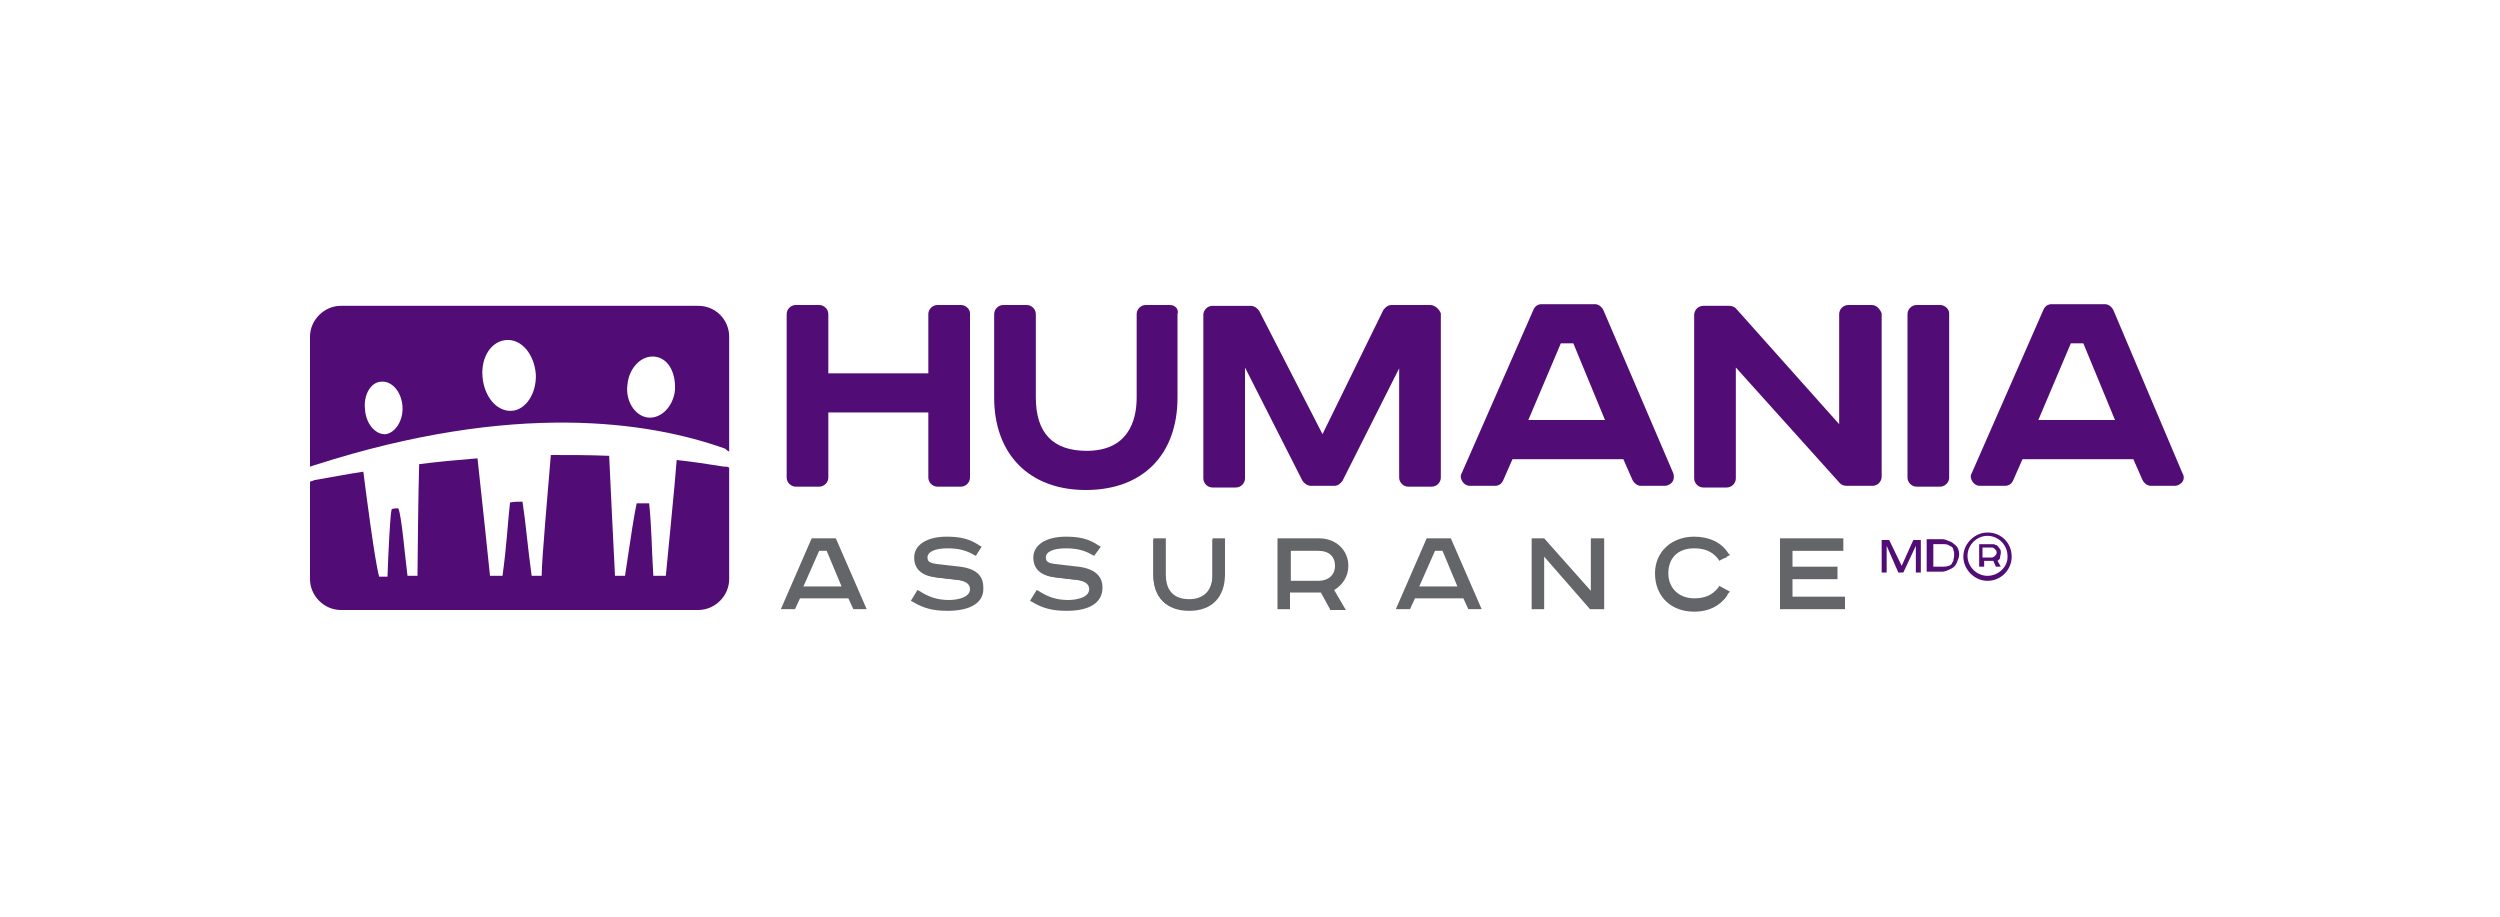<?xml version="1.0" encoding="utf-8"?>
<!-- Generator: Adobe Illustrator 25.0.0, SVG Export Plug-In . SVG Version: 6.00 Build 0)  -->
<svg version="1.1" id="Layer_1" xmlns="http://www.w3.org/2000/svg" xmlns:xlink="http://www.w3.org/1999/xlink" x="0px" y="0px"
	 viewBox="0 0 300 110" style="enable-background:new 0 0 300 110;" xml:space="preserve">
<style type="text/css">
	.st0{fill:#510C76;}
	.st1{fill:#636569;}
</style>
<g>
	<path class="st0" d="M234.4,67.3c-0.1,0.2-0.2,0.3-0.2,0.4c-0.2,0.1-0.2,0.2-0.4,0.2c-0.2,0.1-0.4,0.1-0.6,0.1h-1.2v-2.7h1.2
		c0.2,0,0.4,0,0.6,0.1c0.2,0.1,0.3,0.2,0.4,0.2c0.1,0.1,0.2,0.2,0.2,0.4c0.1,0.2,0.1,0.3,0.1,0.6S234.4,67.1,234.4,67.3 M234.5,65.3
		c-0.2-0.2-0.4-0.3-0.7-0.4c-0.2-0.1-0.5-0.2-0.7-0.2h-1.9v3.9h1.9c0.2,0,0.5-0.1,0.7-0.2s0.5-0.2,0.7-0.4c0.2-0.2,0.3-0.4,0.4-0.7
		c0.1-0.2,0.2-0.5,0.2-0.8c0-0.3-0.1-0.6-0.2-0.8C234.9,65.7,234.7,65.4,234.5,65.3"/>
	<polyline class="st0" points="228.2,67.9 226.7,64.8 226.7,64.8 225.8,64.8 225.8,68.7 226.4,68.7 226.4,65.5 227.8,68.7 
		227.8,68.7 228.4,68.7 229.9,65.5 229.9,68.7 230.5,68.7 230.5,64.8 229.6,64.8 228.2,67.9 	"/>
	<path class="st0" d="M237.9,65.7h1.1c0.2,0,0.3,0.1,0.4,0.2c0.1,0.1,0.2,0.2,0.2,0.4c0,0.2-0.1,0.3-0.2,0.4
		c-0.1,0.1-0.2,0.2-0.4,0.2h-1.1V65.7 M240.1,66.3c0-0.2,0-0.3-0.1-0.4c-0.1-0.2-0.2-0.2-0.2-0.3c-0.1-0.1-0.2-0.2-0.3-0.2
		c-0.2-0.1-0.2-0.1-0.4-0.1h-1.6v2.7h0.6v-0.7h1.1l0.3,0.7h0.6l-0.4-0.7c0.2-0.1,0.2-0.2,0.3-0.3C240,66.7,240.1,66.6,240.1,66.3"/>
	<path class="st0" d="M238.5,69.1c-1.3,0-2.4-1.1-2.4-2.4s1.1-2.4,2.4-2.4c1.3,0,2.4,1.1,2.4,2.4C241,68,239.8,69.1,238.5,69.1
		 M238.5,63.9c-1.5,0-2.9,1.3-2.9,2.9c0,1.5,1.3,2.9,2.9,2.9s2.9-1.3,2.9-2.9S240.2,63.9,238.5,63.9"/>
	<path class="st1" d="M98.3,66.1h0.9l1.8,4.3h-4.6L98.3,66.1 M97.4,64.6l-3.7,8.5h1.7l0.6-1.3h5.8l0.6,1.3h1.6l-3.7-8.5H97.4z"/>
	<path class="st1" d="M98.2,65.8h1.2l2,4.6h-5.1L98.2,65.8 M97.5,64.8L94,72.8h1.1l0.6-1.3h6.1l0.6,1.3h1.2l-3.4-8.1H97.5z"/>
	<path class="st1" d="M113.7,73.3c-1.7,0-2.9-0.3-4.2-1.1l-0.2-0.1l0.8-1.3l0.2,0.1c1.1,0.7,2.1,1.1,3.6,1.1c0.7,0,2.5-0.2,2.5-1.3
		c0-0.4-0.2-0.9-1.4-1.1l-2.6-0.3c-1.8-0.2-2.7-1-2.7-2.4c0-1.5,1.5-2.5,3.9-2.5c1.5,0,2.7,0.2,4,1.1l0.2,0.1l-0.7,1.1l-0.2-0.1
		c-1-0.6-2-0.8-3.2-0.8c-1.5,0-2.4,0.4-2.4,1.1c0,0.5,0.3,0.7,1.3,0.8l2.6,0.3c2.4,0.3,2.8,1.5,2.8,2.5
		C118.1,72.3,116.5,73.3,113.7,73.3"/>
	<path class="st1" d="M116.9,66.5c-1-0.6-2-0.8-3.3-0.8c-2,0-2.5,0.7-2.5,1.3c0,0.7,0.6,1,1.5,1.1l2.6,0.3c1.6,0.2,2.6,0.9,2.6,2.3
		c0,1.7-1.6,2.5-4.1,2.5c-1.6,0-2.8-0.3-4.1-1.1l0.6-0.9c1.1,0.7,2.2,1.1,3.7,1.1c1.6,0,2.7-0.5,2.7-1.5c0-0.8-0.6-1.1-1.5-1.2
		l-2.6-0.3c-1.5-0.2-2.5-0.7-2.5-2.1c0-1.6,1.7-2.4,3.7-2.4c1.5,0,2.6,0.2,3.8,1.1L116.9,66.5"/>
	<path class="st1" d="M128,73.3c-1.7,0-2.9-0.3-4.2-1.1l-0.2-0.1l0.8-1.3l0.2,0.1c1.1,0.7,2.1,1.1,3.6,1.1c0.7,0,2.5-0.2,2.5-1.3
		c0-0.4-0.2-0.9-1.4-1.1l-2.6-0.3c-1.8-0.2-2.7-1-2.7-2.4c0-1.5,1.5-2.5,3.9-2.5c1.5,0,2.7,0.2,4,1.1l0.2,0.1l-0.8,1.1l-0.2-0.1
		c-1-0.6-2-0.8-3.2-0.8c-1.5,0-2.4,0.4-2.4,1.1c0,0.5,0.3,0.7,1.3,0.8l2.6,0.3c2.4,0.3,2.9,1.5,2.9,2.5
		C132.3,72.3,130.8,73.3,128,73.3"/>
	<path class="st1" d="M131.2,66.5c-1-0.6-2-0.8-3.3-0.8c-2,0-2.5,0.7-2.5,1.3c0,0.7,0.6,1,1.5,1.1l2.6,0.3c1.6,0.2,2.6,0.9,2.6,2.3
		c0,1.7-1.6,2.5-4.1,2.5c-1.6,0-2.8-0.3-4.1-1.1l0.6-0.9c1.1,0.7,2.2,1.1,3.7,1.1c1.6,0,2.7-0.5,2.7-1.5c0-0.8-0.6-1.1-1.5-1.2
		l-2.6-0.3c-1.5-0.2-2.5-0.7-2.5-2.1c0-1.6,1.7-2.4,3.7-2.4c1.5,0,2.6,0.2,3.8,1.1L131.2,66.5"/>
	<path class="st1" d="M142.7,73.3c-2.7,0-4.3-1.6-4.3-4.4v-4.3h1.5V69c0,1.3,0.5,2.9,2.8,2.9c1.8,0,2.8-1.1,2.8-2.9v-4.4h1.5v4.3
		C147,71.7,145.4,73.3,142.7,73.3"/>
	<path class="st1" d="M139.7,64.8v4.2c0,1.9,0.9,3.1,2.9,3.1s2.9-1.2,2.9-3.1v-4.2h1.1v4.2c0,2.7-1.6,4.2-4.1,4.2
		c-2.5,0-4.1-1.5-4.1-4.2v-4.2H139.7"/>
	<path class="st1" d="M158.2,69.7c1.2,0,2-0.7,2-1.8c0-1.1-0.7-1.8-2-1.8h-3.3v3.6L158.2,69.7 M159.6,73.1l-1.1-2h-3.7v2h-1.5v-8.5
		h5c2,0,3.5,1.4,3.5,3.3c0,1.3-0.7,2.3-1.7,2.9l1.4,2.4H159.6z"/>
	<path class="st1" d="M154.7,69.9h3.6c1.3,0,2.1-0.7,2.1-2c0-1.2-0.9-2-2.1-2h-3.6V69.9 M158.2,64.8c1.9,0,3.3,1.2,3.3,3.1
		c0,1.3-0.7,2.3-1.8,2.8l1.3,2.3h-1.3l-1.1-2h-3.9v2h-1.1v-8.1L158.2,64.8L158.2,64.8z"/>
	<path class="st1" d="M172.2,66.1h0.9l1.8,4.3h-4.6L172.2,66.1 M171.2,64.6l-3.7,8.5h1.7l0.6-1.3h5.8l0.6,1.3h1.6l-3.7-8.5H171.2z"
		/>
	<path class="st1" d="M172,65.8h1.2l2,4.6h-5.1L172,65.8 M171.3,64.8l-3.5,8.1h1.2l0.6-1.3h6l0.6,1.3h1.2l-3.4-8.1H171.3z"/>
	<polyline class="st1" points="190.9,64.6 190.9,70.9 185.3,64.6 183.8,64.6 183.8,73.1 185.3,73.1 185.3,66.8 190.8,73.1 
		192.5,73.1 192.5,64.6 190.9,64.6 	"/>
	<polyline class="st1" points="191.1,64.8 191.1,71.4 185.2,64.8 183.9,64.8 183.9,72.9 185.1,72.9 185.1,66.3 191,72.9 192.2,72.9 
		192.2,64.8 191.1,64.8 	"/>
	<path class="st1" d="M203.3,73.3c-2.9,0-4.7-1.8-4.7-4.5c0-2.6,2-4.4,4.7-4.4c1.8,0,3.3,0.7,4.1,2l0.2,0.2l-1.3,0.7l-0.1-0.2
		c-0.7-0.9-1.6-1.3-2.9-1.3c-1.9,0-3.1,1.1-3.1,3c0,1.8,1.3,3,3.1,3c1.3,0,2.2-0.4,2.9-1.3l0.1-0.2l1.3,0.7l-0.2,0.2
		C206.5,72.6,205.1,73.3,203.3,73.3"/>
	<path class="st1" d="M206.3,67.1c-0.7-0.9-1.6-1.4-3.1-1.4c-2,0-3.3,1.2-3.3,3.2c0,1.9,1.3,3.3,3.3,3.3c1.5,0,2.4-0.5,3.1-1.4
		l1,0.6c-0.8,1.2-2.1,2-4,2c-2.6,0-4.5-1.6-4.5-4.2c0-2.6,2-4.2,4.5-4.2c1.7,0,3.1,0.7,3.9,1.9L206.3,67.1"/>
	<polyline class="st1" points="213.6,64.6 213.6,73.1 221.4,73.1 221.4,71.6 215.1,71.6 215.1,69.5 220.5,69.5 220.5,68 215.1,68 
		215.1,66.1 221.2,66.1 221.2,64.6 213.6,64.6 	"/>
	<polyline class="st1" points="213.7,64.8 213.7,72.9 221.2,72.9 221.2,71.9 215,71.9 215,69.3 220.3,69.3 220.3,68.2 215,68.2 
		215,65.8 220.9,65.8 220.9,64.8 213.7,64.8 	"/>
	<path class="st0" d="M81,46.8c-0.2,2-1.7,3.5-3.3,3.3c-1.5-0.2-2.7-2-2.4-4c0.2-2,1.7-3.5,3.3-3.3S81.1,44.7,81,46.8 M61.4,49.3
		c-1.8,0.1-3.3-1.7-3.5-4.1s1.1-4.3,2.9-4.4c1.8-0.1,3.3,1.7,3.5,4.1C64.4,47.2,63.1,49.2,61.4,49.3 M46.3,52.1
		c-1.2,0.1-2.4-1.2-2.5-3c-0.2-1.7,0.7-3.3,2-3.3c1.2-0.1,2.4,1.2,2.5,3C48.4,50.4,47.5,51.9,46.3,52.1 M83.8,36.7H40.9
		c-2,0-3.7,1.7-3.7,3.7V56c0.1,0,0.2-0.1,0.3-0.1c0.1,0,0.2-0.1,0.3-0.1c24-7.7,40.1-5.2,49.1-2c0.1,0,0.2,0.1,0.3,0.2
		c0.1,0.1,0.2,0.1,0.3,0.2V40.4C87.5,38.4,85.9,36.7,83.8,36.7"/>
	<path class="st0" d="M86.9,56c-1.9-0.3-3.8-0.6-5.7-0.8c-0.2,2.9-1.1,11.6-1.3,13.9h-1.5c-0.2-3.2-0.2-5.7-0.5-8.7
		c-0.8,0-0.7,0-1.5,0c-0.3,1.4-0.6,3.3-1.4,8.7h-1.2c-0.1-2.1-0.6-11.8-0.7-14.4c-2.4-0.1-4.7-0.1-7-0.1c-0.3,3.7-1.1,12.6-1.1,14.5
		h-1.2c-0.5-3.6-0.7-6.3-1.1-8.9c-0.5,0-1,0-1.5,0.1c-0.3,2.8-0.4,5.2-0.9,8.8h-1.5c-0.2-2-1.1-10.5-1.5-14.1
		c-2.4,0.2-4.7,0.4-7,0.7c-0.1,3.1-0.2,11.8-0.2,13.4h-1.2c-0.3-2.3-0.7-7.2-1.1-8.1c-0.2,0-0.6,0-0.8,0.1c-0.2,0.8-0.4,5.3-0.5,8.1
		h-1C45,67.5,43.9,59,43.6,56.6c-2,0.3-4,0.7-5.8,1c-0.1,0-0.2,0.1-0.3,0.1c-0.1,0-0.2,0.1-0.3,0.1v11.7c0,2,1.7,3.7,3.7,3.7h42.9
		c2,0,3.7-1.7,3.7-3.7V56.1c-0.1,0-0.2-0.1-0.3-0.1C87,56,86.9,56,86.9,56"/>
	<path class="st0" d="M115.3,36.6h-2.8c-0.6,0-1.1,0.5-1.1,1.1v7.1H99.4v-7.1c0-0.6-0.5-1.1-1.1-1.1h-2.8c-0.6,0-1.1,0.5-1.1,1.1
		v19.6c0,0.6,0.5,1.1,1.1,1.1h2.8c0.6,0,1.1-0.5,1.1-1.1v-7.8h12v7.8c0,0.6,0.5,1.1,1.1,1.1h2.8c0.6,0,1.1-0.5,1.1-1.1V37.6
		C116.4,37.1,115.9,36.6,115.3,36.6"/>
	<path class="st0" d="M140.4,36.6h-2.9c-0.6,0-1.1,0.5-1.1,1.1v10c0,2.9-1.1,6.4-6,6.4c-4.1,0-6.1-2.2-6.1-6.4v-10
		c0-0.6-0.5-1.1-1.1-1.1h-2.8c-0.6,0-1.1,0.5-1.1,1.1v10c0,6.8,4.2,11.1,11,11.1s11-4.2,11-11.1v-10C141.5,37.1,141,36.6,140.4,36.6
		"/>
	<path class="st0" d="M171.6,36.6H167c-0.4,0-0.7,0.2-1,0.6l-7.3,14.9l-7.6-14.8c-0.2-0.3-0.6-0.6-1-0.6h-4.6
		c-0.6,0-1.1,0.5-1.1,1.1v19.6c0,0.6,0.5,1.1,1.1,1.1h2.8c0.6,0,1.1-0.5,1.1-1.1V44.1l6.9,13.6c0.2,0.3,0.6,0.6,1,0.6h2.8
		c0.4,0,0.7-0.2,1-0.6l6.8-13.5v13.1c0,0.6,0.5,1.1,1.1,1.1h2.8c0.6,0,1.1-0.5,1.1-1.1V37.6C172.7,37.1,172.2,36.6,171.6,36.6"/>
	<path class="st0" d="M183.4,50.4l3.9-9.2h1.5l3.8,9.2H183.4 M192.4,37.2c-0.2-0.4-0.6-0.7-1-0.7H185c-0.4,0-0.8,0.2-1,0.7
		l-8.6,19.6c-0.2,0.3-0.1,0.7,0.1,1c0.2,0.3,0.5,0.5,0.9,0.5h3c0.4,0,0.8-0.2,1-0.7l1.1-2.5h13.3l1.1,2.5c0.2,0.4,0.6,0.7,1,0.7h2.9
		c0.3,0,0.7-0.2,0.9-0.5c0.2-0.3,0.2-0.7,0.1-1L192.4,37.2z"/>
	<path class="st0" d="M224.6,36.6h-2.8c-0.6,0-1.1,0.5-1.1,1.1v13.2L208.3,37c-0.2-0.2-0.5-0.3-0.8-0.3h-3.1c-0.6,0-1.1,0.5-1.1,1.1
		v19.6c0,0.6,0.5,1.1,1.1,1.1h2.8c0.6,0,1.1-0.5,1.1-1.1V44.1l12.5,13.9c0.2,0.2,0.5,0.3,0.8,0.3h3.1c0.6,0,1.1-0.5,1.1-1.1V37.6
		C225.6,37.1,225.2,36.6,224.6,36.6"/>
	<path class="st0" d="M232.8,36.6H230c-0.6,0-1.1,0.5-1.1,1.1v19.6c0,0.6,0.5,1.1,1.1,1.1h2.8c0.6,0,1.1-0.5,1.1-1.1V37.6
		C233.9,37.1,233.4,36.6,232.8,36.6"/>
	<path class="st0" d="M244.6,50.4l3.9-9.2h1.5l3.8,9.2H244.6 M261.9,56.8l-8.3-19.6c-0.2-0.4-0.6-0.7-1-0.7h-6.4
		c-0.4,0-0.8,0.2-1,0.7l-8.6,19.6c-0.2,0.3-0.1,0.7,0.1,1c0.2,0.3,0.5,0.5,0.9,0.5h3c0.4,0,0.8-0.2,1-0.7l1.1-2.5H256l1.1,2.5
		c0.2,0.4,0.6,0.7,1,0.7h2.9c0.3,0,0.7-0.2,0.9-0.5C262.1,57.5,262.1,57.1,261.9,56.8"/>
</g>
</svg>
